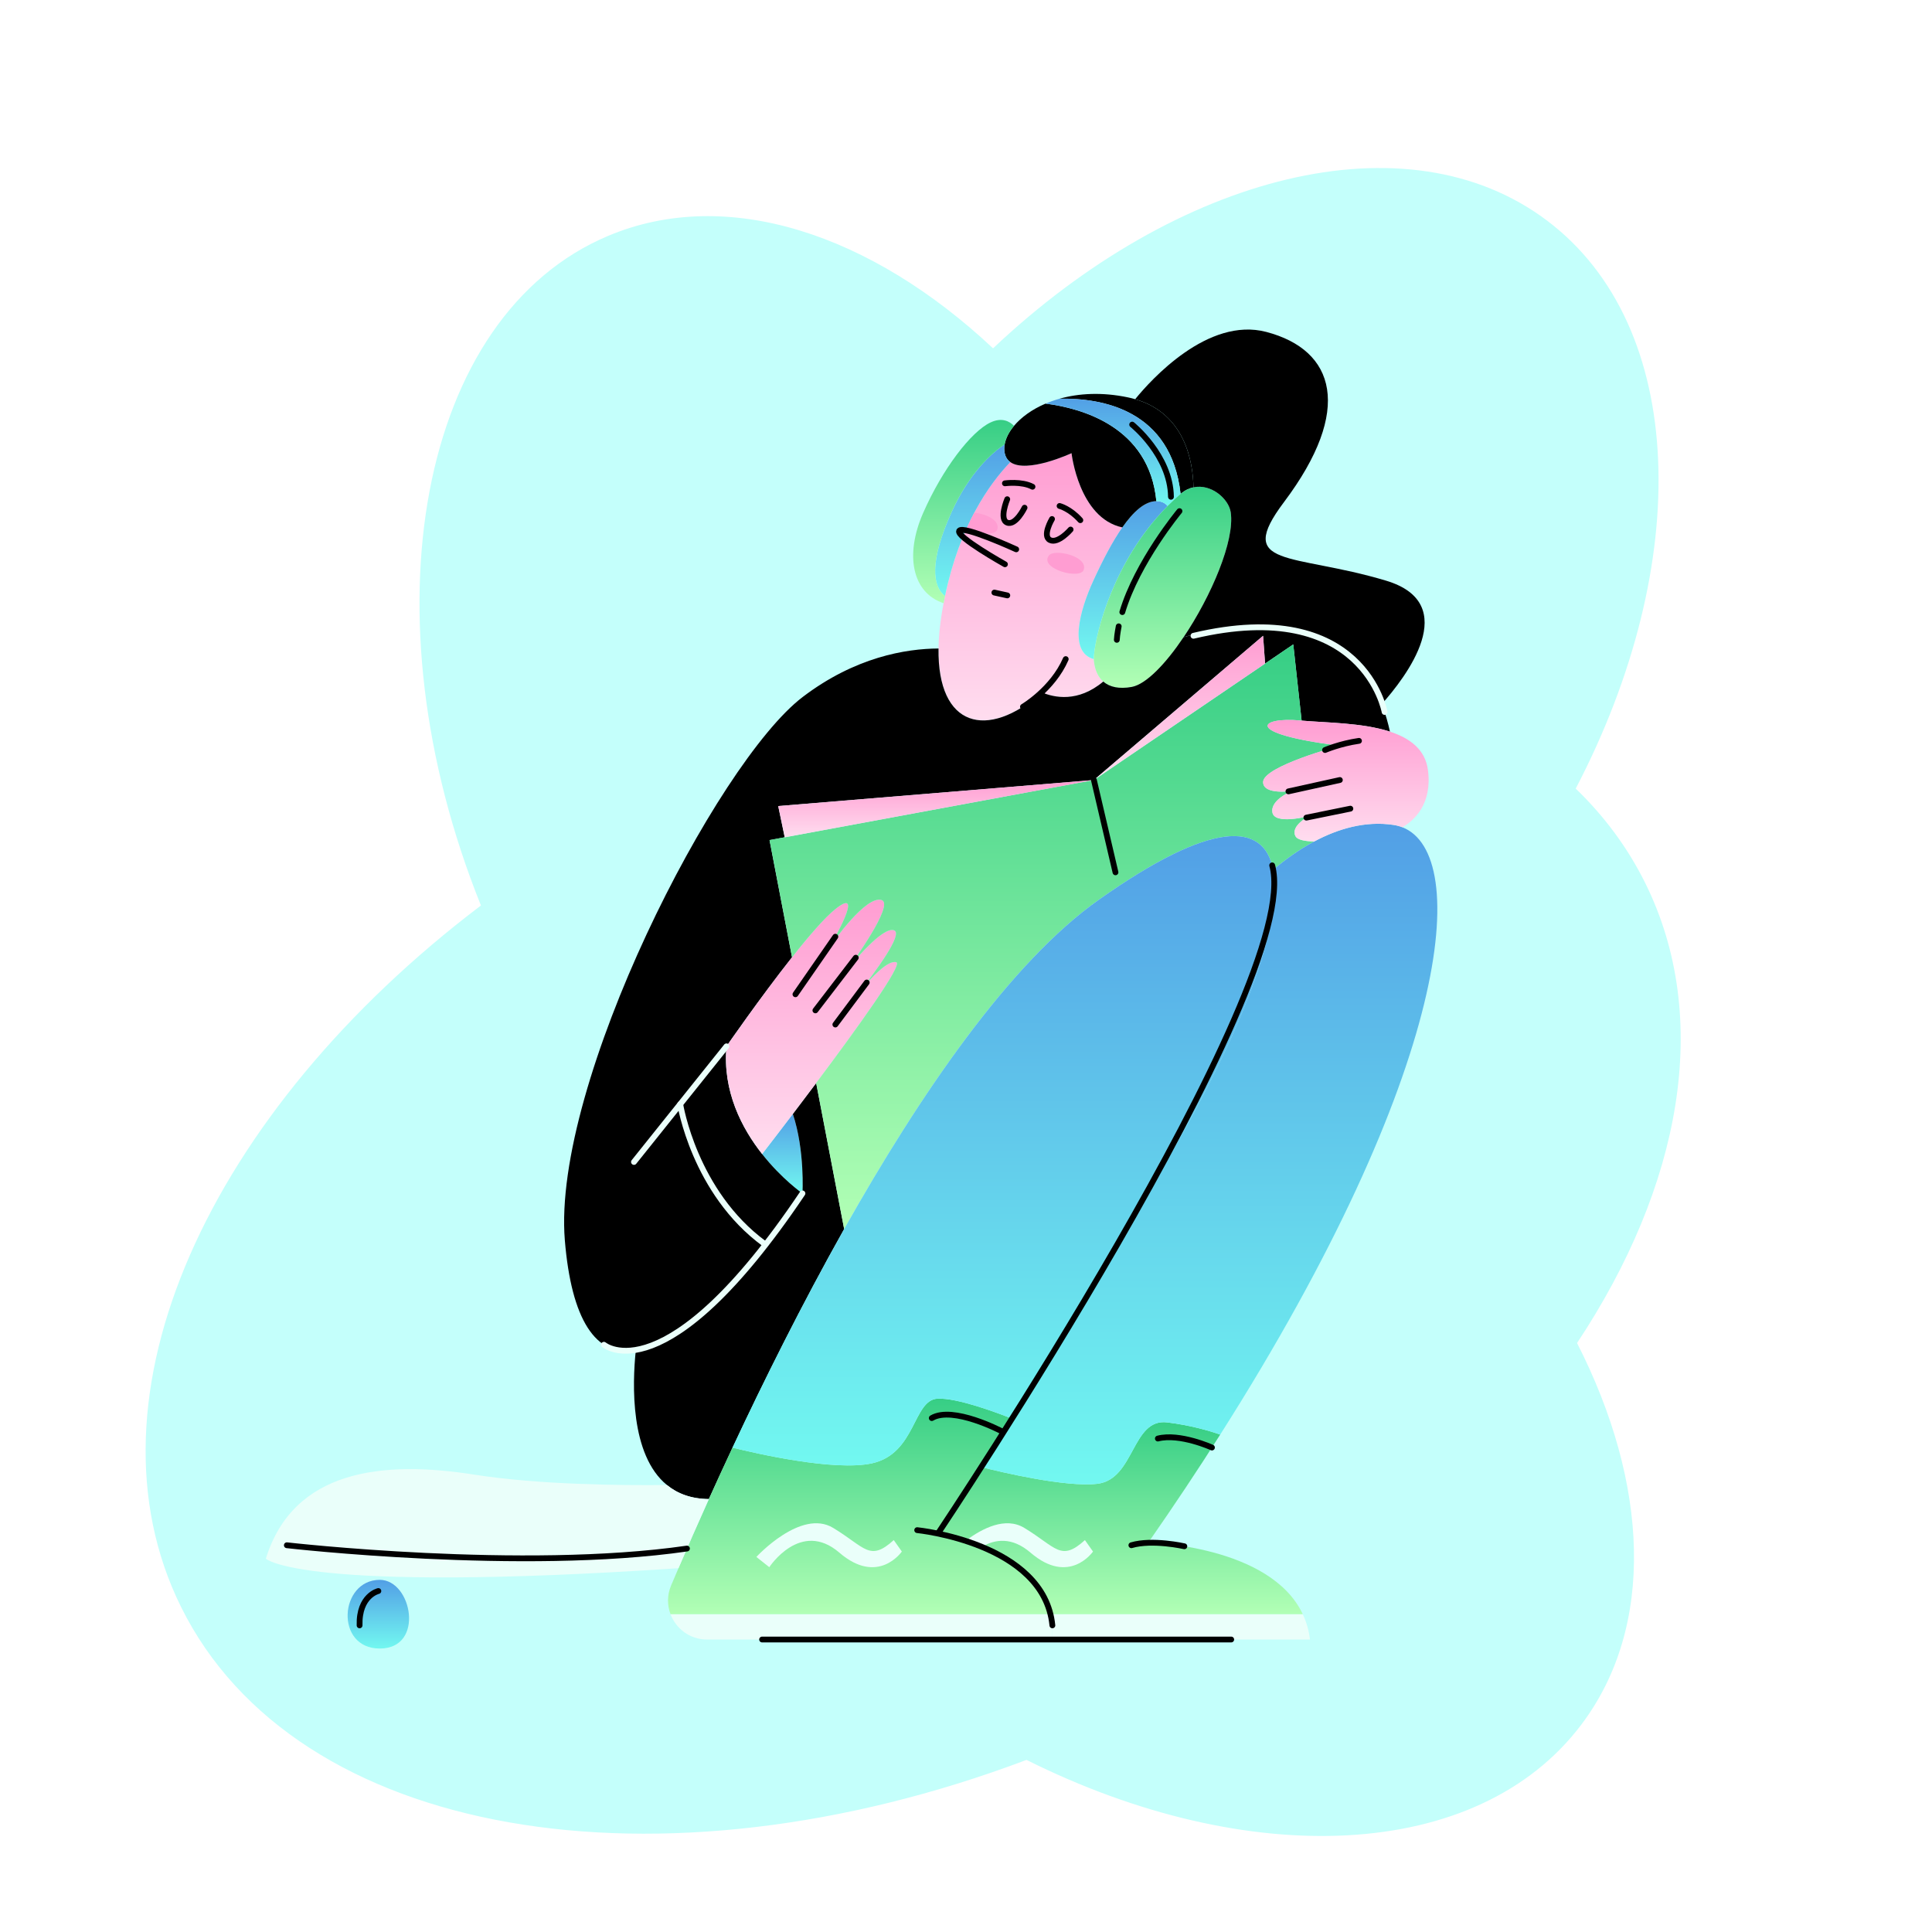 <?xml version="1.0" encoding="UTF-8"?> <svg xmlns="http://www.w3.org/2000/svg" width="992" height="992" viewBox="0 0 992 992" fill="none"><g filter="url(#filter0_ii_117_1123)"><path d="M844.826 451.588C835.77 433.276 823.697 417.057 809.065 402.971C869.448 287.254 866.373 165.783 794.512 111.442C722.622 57.08 604.832 87.237 509.888 176.904C447.253 118.157 373.359 93.437 312.261 119.159C215.194 160.02 186.615 312.927 246.938 462.977C107.175 568.922 39.719 715.431 92.91 823.053C151.786 942.182 338.321 972.855 527.069 901.689C640.742 958.451 758.582 954.126 811.872 883.674C850.144 833.082 846.523 759.743 809.749 687.645C863.169 607.015 879.219 521.177 844.826 451.588Z" fill="#C4FFFB"></path></g><path d="M552.276 336.406C546.542 344.084 540.699 350.463 534.945 355.522" stroke="black" stroke-width="2.976" stroke-miterlimit="10" stroke-linecap="round" stroke-linejoin="round"></path><path d="M566.501 349.958C553.496 360.87 541.264 358.212 534.955 355.523C506.941 380.224 481.328 373.469 481.893 332.985C481.952 327.4 482.528 321.151 483.679 314.266C483.936 312.719 484.204 311.191 484.492 309.693C484.71 308.463 484.958 307.243 485.216 306.042C488.083 292.264 492.071 280.627 496.505 270.866C497.725 268.188 498.975 265.638 500.245 263.228C506.445 251.542 513.141 243.08 518.756 237.227C527.237 243.318 550.202 232.654 550.202 232.654C550.202 232.654 553.902 265.976 576.272 270.767C571.312 277.86 566.342 287.323 561.412 298.077C554.121 313.978 548.714 334.88 561.63 338.401C561.63 338.798 561.65 339.146 561.68 339.433C562.185 344.056 563.802 347.617 566.501 349.958Z" fill="url(#paint0_linear_117_1123)"></path><path d="M599.515 259.796C597.61 261.711 595.785 263.685 594.039 265.699C569.348 294.149 561.62 329.584 561.63 338.422C548.714 334.901 554.111 313.999 561.412 298.098C566.342 287.344 571.302 277.89 576.272 270.788C582.115 262.455 587.948 257.386 593.751 257.316H593.92C596.539 257.346 598.314 258.418 599.515 259.796Z" fill="url(#paint1_linear_117_1123)"></path><path d="M593.741 257.324C587.938 257.384 582.105 262.453 576.262 270.796C553.902 266.004 550.192 232.683 550.192 232.683C550.192 232.683 527.237 243.337 518.746 237.256C517.327 236.244 516.315 234.766 515.879 232.683C515.571 231.235 515.572 229.707 515.849 228.13C516.405 225.035 518.042 221.791 520.641 218.666C524.291 214.321 529.807 210.234 536.84 207.238H536.85C554.775 209.49 590.061 218.805 593.741 257.324Z" fill="black"></path><path d="M612.798 250.233C610.576 250.699 608.324 251.771 606.182 253.596C601.351 210.494 565.996 204.304 544.053 204.72C553.883 201.952 565.847 201.228 579.249 204.056C580.499 204.323 581.709 204.621 582.87 204.968C608.562 212.408 612.54 237.188 612.798 250.233Z" fill="black"></path><path d="M606.181 253.596C606.161 253.616 606.131 253.636 606.112 253.655C603.81 255.639 601.618 257.683 599.515 259.796C598.314 258.417 596.549 257.346 593.92 257.326H593.751C590.071 218.806 554.776 209.492 536.88 207.24C539.132 206.277 541.513 205.424 544.062 204.72C565.995 204.303 601.35 210.484 606.181 253.596Z" fill="url(#paint2_linear_117_1123)"></path><path d="M607.718 327.182C598.492 340.891 588.453 351.406 581.053 352.726C574.694 353.867 569.804 352.835 566.5 349.958C563.802 347.617 562.185 344.056 561.689 339.453C561.659 339.165 561.64 338.818 561.64 338.421C561.63 329.573 569.357 294.148 594.048 265.698C595.784 263.684 597.61 261.71 599.524 259.795C601.627 257.682 603.82 255.639 606.121 253.655C606.141 253.635 606.171 253.615 606.19 253.595C608.333 251.77 610.585 250.699 612.807 250.232C621.943 248.268 630.921 256.184 631.933 263.019C634.105 277.582 621.874 306.151 607.718 327.182Z" fill="url(#paint3_linear_117_1123)"></path><path d="M709.498 361.493C704.032 347.06 693.735 330.791 674.55 325.345C647.766 317.726 620.684 323.44 607.719 327.18C621.875 306.15 634.106 277.57 631.924 263.018C630.902 256.183 621.934 248.267 612.798 250.231C612.54 237.186 608.562 212.406 582.859 204.966C590.914 195.075 620.188 162.538 650.206 170.434C685.492 179.719 695.025 210.273 659.273 257.8C633.689 291.835 663.33 283.691 711.611 298.124C751.103 309.929 721.581 348.002 709.498 361.493Z" fill="black"></path><path d="M518.756 237.247C507.784 248.675 492.706 270.063 485.206 306.062C478.838 301.102 477.002 288.504 488.648 262.831C497.814 242.634 509.351 232.545 515.859 228.131C515.581 229.698 515.581 231.226 515.889 232.684C516.325 234.757 517.337 236.245 518.756 237.247Z" fill="url(#paint4_linear_117_1123)"></path><path d="M520.661 218.667C518.062 221.782 516.415 225.025 515.869 228.13C509.362 232.545 497.825 242.623 488.659 262.831C477.003 288.503 478.838 301.102 485.216 306.062C484.959 307.262 484.72 308.482 484.492 309.712C468.323 304.346 464.503 284.992 473.997 263.386C483.957 240.699 498.618 221.613 508.578 216.921C514.451 214.133 518.399 216.365 520.661 218.667Z" fill="url(#paint5_linear_117_1123)"></path><path d="M373.012 537.248L319.91 603.643" stroke="black" stroke-width="2.976" stroke-miterlimit="10" stroke-linecap="round" stroke-linejoin="round"></path><path d="M412.027 612.77C412.027 612.77 401.462 605.459 391.304 592.543C394.805 588.019 400.47 580.669 407.086 571.959C413.356 590.837 412.027 612.77 412.027 612.77Z" fill="url(#paint6_linear_117_1123)"></path><path d="M713.683 375.67C699.488 371.038 680.719 371.107 668.319 370.006L664.034 330.872L649.56 340.712L648.539 326.447L561.669 400.5L399.576 413.872L402.929 429.913L395.122 431.351L406.669 491.516C390.262 512.259 373.011 537.227 373.011 537.227C370.908 560.301 380.897 579.338 391.303 592.531C401.461 605.447 412.026 612.758 412.026 612.758C375.699 663.955 346.961 690.095 326.436 693.517C305.704 696.989 293.363 677.278 290.02 636.824C283.384 556.313 367.743 391.701 412.135 357.884C439.078 337.369 465.128 333.064 481.883 332.975C481.317 373.448 506.931 380.204 534.945 355.513C541.254 358.191 553.495 360.86 566.49 349.948C569.784 352.824 574.674 353.856 581.043 352.715C588.443 351.386 598.482 340.881 607.708 327.171C620.664 323.432 647.745 317.728 674.539 325.336C693.734 330.782 704.031 347.051 709.487 361.485C711.461 366.653 712.781 371.563 713.683 375.67Z" fill="black"></path><path d="M433.444 631.051V631.061C411.62 669.888 392.048 709.27 376.117 743.306C371.791 752.532 367.744 761.38 363.974 769.703C354.858 769.614 347.835 766.906 342.438 762.491C323.461 746.996 324.671 710.57 326.437 693.527C346.952 690.105 375.69 663.966 412.027 612.769C412.027 612.769 413.356 590.836 407.087 571.968C410.837 567.028 414.914 561.641 419.07 556.096L433.444 631.051Z" fill="black"></path><path d="M438.305 513.014C438.315 513.004 438.325 512.994 438.334 512.975C438.364 512.945 438.394 512.905 438.434 512.855" stroke="black" stroke-width="2.976" stroke-miterlimit="10" stroke-linecap="round" stroke-linejoin="round"></path><path d="M438.672 512.547C438.672 512.547 438.682 512.547 438.672 512.537" stroke="black" stroke-width="2.976" stroke-miterlimit="10" stroke-linecap="round" stroke-linejoin="round"></path><path d="M442.054 508.33C442.005 508.39 441.945 508.459 441.896 508.519" stroke="black" stroke-width="2.976" stroke-miterlimit="10" stroke-linecap="round" stroke-linejoin="round"></path><path d="M435.31 497.507C435.329 497.487 435.349 497.458 435.369 497.418" stroke="black" stroke-width="2.976" stroke-miterlimit="10" stroke-linecap="round" stroke-linejoin="round"></path><path d="M442.054 508.33C442.005 508.39 441.945 508.459 441.896 508.519" stroke="black" stroke-width="2.976" stroke-miterlimit="10" stroke-linecap="round" stroke-linejoin="round"></path><path d="M438.672 512.547C438.672 512.547 438.682 512.547 438.672 512.537" stroke="black" stroke-width="2.976" stroke-miterlimit="10" stroke-linecap="round" stroke-linejoin="round"></path><path d="M438.305 513.014C438.315 513.004 438.325 512.994 438.334 512.975C438.364 512.945 438.394 512.905 438.434 512.855" stroke="black" stroke-width="2.976" stroke-miterlimit="10" stroke-linecap="round" stroke-linejoin="round"></path><path d="M438.166 513.183C438.166 513.183 438.166 513.183 438.176 513.173V513.163C438.186 513.153 438.196 513.143 438.206 513.133C438.206 513.133 438.216 513.123 438.226 513.113" stroke="black" stroke-width="2.976" stroke-miterlimit="10" stroke-linecap="round" stroke-linejoin="round"></path><path d="M425.825 486.459C425.805 486.489 425.785 486.519 425.775 486.548" stroke="black" stroke-width="2.976" stroke-miterlimit="10" stroke-linecap="round" stroke-linejoin="round"></path><path d="M435.379 497.428C435.359 497.457 435.339 497.487 435.319 497.517C435.309 497.537 435.299 497.557 435.279 497.567V497.577C435.27 497.586 435.27 497.586 435.27 497.586" stroke="black" stroke-width="2.976" stroke-miterlimit="10" stroke-linecap="round" stroke-linejoin="round"></path><path d="M460.248 494.096C456.042 492.667 447.184 502.22 442.065 508.331C449.326 499.066 463.859 479.593 459.127 477.708C453.215 475.347 436.986 495.425 435.389 497.429C437.204 494.949 459.474 464.336 452.699 462.144C444.753 459.574 427.849 483.541 425.915 486.338C427.74 483.204 444.366 454.525 429.05 466.697C423.514 471.091 415.211 480.734 406.69 491.517C390.282 512.259 373.032 537.228 373.032 537.228C370.928 560.302 380.918 579.338 391.324 592.532C394.826 588.009 400.49 580.658 407.107 571.948C410.857 567.008 414.934 561.621 419.09 556.076C440.249 527.824 463.7 495.266 460.248 494.096ZM438.672 512.537C439.277 511.734 440.428 510.275 441.896 508.52C440.458 510.355 439.307 511.773 438.672 512.537Z" fill="url(#paint7_linear_117_1123)"></path><path d="M540.243 841.822H363.032C354.154 841.822 347.071 836.227 344.283 828.816H539.162C540.154 832.784 540.57 837.11 540.243 841.822Z" fill="#EAFFFA"></path><path d="M539.162 828.817H344.283C342.577 824.273 342.478 819.045 344.601 814.036C345.781 811.268 347.031 808.312 348.38 805.187C352.745 794.979 357.983 782.986 363.974 769.693C367.734 761.371 371.791 752.522 376.117 743.296C387.653 746.163 428.355 755.597 447.709 751.351C470.396 746.371 468.73 718.705 481.457 718.149C491.536 717.713 511.653 725.242 519.609 728.406C513.786 737.652 508.489 745.985 503.817 753.276C490.147 774.604 481.864 786.984 481.864 786.984C481.864 786.984 530.849 795.644 539.162 828.817Z" fill="url(#paint8_linear_117_1123)"></path><path d="M674.797 432.055C666.961 436.241 659.828 441.429 653.717 446.588C648.976 421.768 622.142 421.004 564.229 461.954C518.667 494.174 472.459 561.719 433.444 631.05L419.06 556.085C440.239 527.823 463.69 495.255 460.238 494.095C456.032 492.666 447.173 502.219 442.054 508.33C449.316 499.065 463.849 479.592 459.117 477.707C453.204 475.346 436.975 495.424 435.378 497.428C437.194 494.948 459.464 464.335 452.689 462.142C444.743 459.573 427.839 483.54 425.905 486.337C427.73 483.203 444.356 454.524 429.039 466.696C423.504 471.09 415.201 480.733 406.68 491.516L395.133 431.351L402.94 429.912L561.69 400.5L649.581 340.712L664.054 330.871L668.339 370.005C668.101 369.986 667.873 369.966 667.655 369.946C646.486 367.952 637.786 376.672 687.981 382.892C687.981 382.892 648.589 393.397 648.569 401.561C648.549 408.396 663.508 406.124 663.508 406.124C663.508 406.124 652.249 410.479 653.34 417.125C654.412 423.633 671.573 419.159 672.198 419C671.692 419.268 662.546 424.119 665.165 429.297C666.177 431.341 670.413 431.986 674.797 432.055Z" fill="url(#paint9_linear_117_1123)"></path><path d="M607.054 582.058C574.606 639.554 542.961 691.307 519.609 728.418C511.653 725.253 491.525 717.724 481.457 718.16C468.729 718.716 470.396 746.383 447.709 751.362C428.355 755.608 387.653 746.164 376.116 743.307C392.048 709.272 411.62 669.88 433.444 631.063V631.053C472.459 561.722 518.657 494.177 564.229 461.956C622.142 421.007 648.976 421.77 653.717 446.59C658.658 472.372 639.75 524.125 607.054 582.058Z" fill="url(#paint10_linear_117_1123)"></path><path d="M540.242 841.822C540.57 837.11 540.153 832.784 539.161 828.816H668.915C670.76 832.715 672.04 837.05 672.615 841.822H540.242Z" fill="#EAFFFA"></path><path d="M668.915 828.816H539.161C530.848 795.634 481.863 786.994 481.863 786.994C481.863 786.994 490.146 774.604 503.816 753.286C514.262 755.924 547.177 763.721 563.336 761.876C582.7 759.664 581.043 728.118 599.306 730.341C611.538 731.829 621.378 734.795 626.527 736.6C615.238 754.397 602.947 772.878 589.614 792.033C589.614 792.023 652.249 793.372 668.915 828.816Z" fill="url(#paint11_linear_117_1123)"></path><path d="M626.527 736.6C621.368 734.794 611.528 731.828 599.306 730.34C581.044 728.128 582.7 759.664 563.336 761.876C547.177 763.721 514.262 755.924 503.816 753.285C508.479 746.004 513.786 737.661 519.609 728.416C542.961 691.305 574.606 639.552 607.054 582.056C639.76 524.123 658.668 472.361 653.727 446.589C659.838 441.43 666.971 436.252 674.807 432.056C687.049 425.509 701.026 421.382 715.499 423.554C717.096 423.802 718.624 424.199 720.082 424.774C755.417 438.613 745.497 549.34 626.527 736.6Z" fill="url(#paint12_linear_117_1123)"></path><path d="M672.189 418.98C672.189 418.98 672.179 418.98 672.169 418.99" stroke="black" stroke-width="2.976" stroke-miterlimit="10" stroke-linecap="round" stroke-linejoin="round"></path><path d="M388.367 799.422C388.367 799.422 411.203 774.523 427.73 784.482C444.247 794.442 446.469 802.051 458.908 790.772L463.055 796.654C463.055 796.654 450.883 814.362 430.964 797.21C411.044 780.058 395.004 804.689 395.004 804.689L388.367 799.422Z" fill="#EAFFFA"></path><path d="M496.138 790.9C504.292 784.809 516.176 778.629 525.878 784.482C542.395 794.451 544.617 802.05 557.066 790.781L561.213 796.653C561.213 796.653 549.041 814.361 529.122 797.209C519.529 788.936 510.819 790.394 504.381 794.104" fill="#EAFFFA"></path><path d="M720.073 424.774C718.625 424.199 717.097 423.802 715.49 423.554C701.017 421.382 687.04 425.518 674.798 432.056C670.404 431.986 666.178 431.331 665.136 429.288C662.517 424.11 671.654 419.259 672.17 418.991C671.545 419.15 654.383 423.624 653.312 417.116C652.22 410.48 663.48 406.115 663.48 406.115C663.48 406.115 648.52 408.396 648.54 401.552C648.56 393.387 687.952 382.882 687.952 382.882C637.747 376.662 646.457 367.943 667.626 369.936C667.844 369.956 668.082 369.976 668.311 369.996C680.711 371.097 699.479 371.028 713.675 375.66C723.932 379.013 731.808 384.826 733.187 395.332C735.509 412.93 726.055 421.312 720.073 424.774Z" fill="url(#paint13_linear_117_1123)"></path><path d="M561.67 400.5L402.93 429.923L399.577 413.872L561.67 400.5Z" fill="url(#paint14_linear_117_1123)"></path><path d="M649.561 340.712L561.67 400.5L648.549 326.447L649.561 340.712Z" fill="url(#paint15_linear_117_1123)"></path><path d="M363.975 769.703C357.983 782.986 352.745 794.979 348.38 805.197C154.385 818.222 136.499 800.326 136.499 800.326C150.605 754.684 196.257 749.704 243.556 757.164C276.44 762.362 319.335 762.739 342.438 762.491C347.835 766.906 354.858 769.614 363.975 769.703Z" fill="#EAFFFA"></path><path d="M512.05 271.896C510.919 275.329 501.534 274.049 496.505 270.885C497.725 268.206 498.975 265.657 500.245 263.246C506.098 263.782 513.617 267.105 512.05 271.896Z" fill="#FF9DD2"></path><path d="M194.997 846.455C171.764 846.455 174.254 811.189 194.997 811.189C211.603 811.189 218.24 846.455 194.997 846.455Z" fill="url(#paint16_linear_117_1123)"></path><path d="M194.273 816.922C194.273 816.922 184.214 819.203 184.631 834.56" stroke="black" stroke-width="2.976" stroke-miterlimit="10" stroke-linecap="round" stroke-linejoin="round"></path><path d="M147.281 793.422C147.281 793.422 268.533 807.33 352.724 795.118" stroke="black" stroke-width="2.976" stroke-miterlimit="10" stroke-linecap="round" stroke-linejoin="round"></path><path d="M517.17 256.324C517.17 256.324 512.835 266.701 517.17 268.357C521.505 270.014 526.068 260.679 526.068 260.679" stroke="black" stroke-width="2.976" stroke-miterlimit="10" stroke-linecap="round" stroke-linejoin="round"></path><path d="M540.164 266.492C540.164 266.492 534.976 275.212 539.122 277.295C543.269 279.378 549.707 271.899 549.707 271.899" stroke="black" stroke-width="2.976" stroke-miterlimit="10" stroke-linecap="round" stroke-linejoin="round"></path><path d="M521.782 282.055C521.782 282.055 494.601 269.606 492.528 272.512C490.455 275.419 515.999 289.733 515.999 289.733" stroke="black" stroke-width="2.976" stroke-miterlimit="10" stroke-linecap="round" stroke-linejoin="round"></path><path d="M510.572 304.258L517.209 305.716" stroke="black" stroke-width="2.976" stroke-miterlimit="10" stroke-linecap="round" stroke-linejoin="round"></path><path d="M515.988 248.167C515.988 248.167 524.609 246.977 530.144 249.923" stroke="black" stroke-width="2.976" stroke-miterlimit="10" stroke-linecap="round" stroke-linejoin="round"></path><path d="M544.053 259.795C544.053 259.795 549.38 261.124 554.707 267.096" stroke="black" stroke-width="2.976" stroke-miterlimit="10" stroke-linecap="round" stroke-linejoin="round"></path><path d="M561.67 400.5L572.751 447.898" stroke="black" stroke-width="2.976" stroke-miterlimit="10" stroke-linecap="round" stroke-linejoin="round"></path><path d="M538.616 285.171C541.433 281.64 558.754 285.538 556.442 292.571C554.706 297.879 533.22 291.917 538.616 285.171Z" fill="#FF9DD2"></path><path d="M525.244 362.904C525.244 362.904 540.471 353.937 547.207 338.422" stroke="black" stroke-width="2.976" stroke-miterlimit="10" stroke-linecap="round" stroke-linejoin="round"></path><path d="M428.921 480.961L408.426 510.523" stroke="black" stroke-width="2.976" stroke-miterlimit="10" stroke-linecap="round" stroke-linejoin="round"></path><path d="M439.406 491.746L418.673 518.788" stroke="black" stroke-width="2.976" stroke-miterlimit="10" stroke-linecap="round" stroke-linejoin="round"></path><path d="M445.03 504.482L428.92 526.048" stroke="black" stroke-width="2.976" stroke-miterlimit="10" stroke-linecap="round" stroke-linejoin="round"></path><path d="M661.564 406.333L687.962 400.5" stroke="black" stroke-width="2.976" stroke-miterlimit="10" stroke-linecap="round" stroke-linejoin="round"></path><path d="M670.76 419.816L693.358 415.213" stroke="black" stroke-width="2.976" stroke-miterlimit="10" stroke-linecap="round" stroke-linejoin="round"></path><path d="M680.362 385.097C680.362 385.097 688.1 381.783 697.782 380.395" stroke="black" stroke-width="2.976" stroke-miterlimit="10" stroke-linecap="round" stroke-linejoin="round"></path><path d="M481.863 786.995C481.863 786.995 670.046 505.773 653.211 444.328" stroke="black" stroke-width="2.976" stroke-miterlimit="10" stroke-linecap="round" stroke-linejoin="round"></path><path d="M470.941 785.664C470.941 785.664 536.175 792.162 540.352 834.56" stroke="black" stroke-width="2.976" stroke-miterlimit="10" stroke-linecap="round" stroke-linejoin="round"></path><path d="M608.116 793.947C608.116 793.947 591.698 790.237 580.915 793.411" stroke="black" stroke-width="2.976" stroke-miterlimit="10" stroke-linecap="round" stroke-linejoin="round"></path><path d="M605.616 262.445C605.616 262.445 583.931 288.555 576.263 314.287" stroke="black" stroke-width="2.976" stroke-miterlimit="10" stroke-linecap="round" stroke-linejoin="round"></path><path d="M574.408 321.596C574.408 321.596 573.545 325.941 573.436 328.53" stroke="black" stroke-width="2.976" stroke-miterlimit="10" stroke-linecap="round" stroke-linejoin="round"></path><path d="M373.012 537.248L325.515 596.619" stroke="#EAFFFA" stroke-width="2.976" stroke-miterlimit="10" stroke-linecap="round" stroke-linejoin="round"></path><path d="M581.321 218.012C581.321 218.012 600.963 233.785 601.241 255.083" stroke="black" stroke-width="2.976" stroke-miterlimit="10" stroke-linecap="round" stroke-linejoin="round"></path><path d="M622.282 743.246C622.282 743.246 605.676 735.737 594.516 738.633" stroke="black" stroke-width="2.976" stroke-miterlimit="10" stroke-linecap="round" stroke-linejoin="round"></path><path d="M514.104 734.765C514.104 734.765 489.284 721.72 478.422 728.128" stroke="black" stroke-width="2.976" stroke-miterlimit="10" stroke-linecap="round" stroke-linejoin="round"></path><path d="M349.263 566.938C349.263 566.938 356.425 612.242 392.524 638.639" stroke="#EAFFFA" stroke-width="2.976" stroke-miterlimit="10" stroke-linecap="round" stroke-linejoin="round"></path><path d="M391.304 841.82H632.181" stroke="black" stroke-width="2.976" stroke-miterlimit="10" stroke-linecap="round" stroke-linejoin="round"></path><path d="M310.089 690.473C310.089 690.473 341.724 717.326 412.027 612.77" stroke="#EAFFFA" stroke-width="2.976" stroke-miterlimit="10" stroke-linecap="round" stroke-linejoin="round"></path><path d="M710.936 365.571C710.936 365.571 700.223 305.714 612.798 326.447" stroke="#EAFFFA" stroke-width="2.976" stroke-miterlimit="10" stroke-linecap="round" stroke-linejoin="round"></path><defs><filter id="filter0_ii_117_1123" x="74.767" y="84.32" width="788.202" height="858.382" filterUnits="userSpaceOnUse" color-interpolation-filters="sRGB"><feFlood flood-opacity="0" result="BackgroundImageFix"></feFlood><feBlend mode="normal" in="SourceGraphic" in2="BackgroundImageFix" result="shape"></feBlend><feColorMatrix in="SourceAlpha" type="matrix" values="0 0 0 0 0 0 0 0 0 0 0 0 0 0 0 0 0 0 127 0" result="hardAlpha"></feColorMatrix><feOffset></feOffset><feGaussianBlur stdDeviation="94.45"></feGaussianBlur><feComposite in2="hardAlpha" operator="arithmetic" k2="-1" k3="1"></feComposite><feColorMatrix type="matrix" values="0 0 0 0 0.212 0 0 0 0 0.808 0 0 0 0 0.414 0 0 0 1 0"></feColorMatrix><feBlend mode="normal" in2="shape" result="effect1_innerShadow_117_1123"></feBlend><feColorMatrix in="SourceAlpha" type="matrix" values="0 0 0 0 0 0 0 0 0 0 0 0 0 0 0 0 0 0 127 0" result="hardAlpha"></feColorMatrix><feOffset dy="1.948"></feOffset><feGaussianBlur stdDeviation="22.8"></feGaussianBlur><feComposite in2="hardAlpha" operator="arithmetic" k2="-1" k3="1"></feComposite><feColorMatrix type="matrix" values="0 0 0 0 0.223 0 0 0 0 0.698 0 0 0 0 0.641 0 0 0 1 0"></feColorMatrix><feBlend mode="normal" in2="effect1_innerShadow_117_1123" result="effect2_innerShadow_117_1123"></feBlend></filter><linearGradient id="paint0_linear_117_1123" x1="529.078" y1="232.654" x2="529.078" y2="369.936" gradientUnits="userSpaceOnUse"><stop stop-color="#FF9DD2"></stop><stop offset="1" stop-color="#FFDDEF"></stop></linearGradient><linearGradient id="paint1_linear_117_1123" x1="576.667" y1="257.316" x2="576.667" y2="338.422" gradientUnits="userSpaceOnUse"><stop stop-color="#529FE6"></stop><stop offset="1" stop-color="#72F8F0"></stop></linearGradient><linearGradient id="paint2_linear_117_1123" x1="571.53" y1="204.701" x2="571.53" y2="259.796" gradientUnits="userSpaceOnUse"><stop stop-color="#529FE6"></stop><stop offset="1" stop-color="#72F8F0"></stop></linearGradient><linearGradient id="paint3_linear_117_1123" x1="596.912" y1="249.928" x2="596.912" y2="353.181" gradientUnits="userSpaceOnUse"><stop stop-color="#36CE85"></stop><stop offset="1" stop-color="#B2FFB5"></stop></linearGradient><linearGradient id="paint4_linear_117_1123" x1="499.457" y1="228.131" x2="499.457" y2="306.062" gradientUnits="userSpaceOnUse"><stop stop-color="#529FE6"></stop><stop offset="1" stop-color="#72F8F0"></stop></linearGradient><linearGradient id="paint5_linear_117_1123" x1="494.768" y1="215.623" x2="494.768" y2="309.712" gradientUnits="userSpaceOnUse"><stop stop-color="#36CE85"></stop><stop offset="1" stop-color="#B2FFB5"></stop></linearGradient><linearGradient id="paint6_linear_117_1123" x1="401.724" y1="571.959" x2="401.724" y2="612.77" gradientUnits="userSpaceOnUse"><stop stop-color="#529FE6"></stop><stop offset="1" stop-color="#72F8F0"></stop></linearGradient><linearGradient id="paint7_linear_117_1123" x1="416.669" y1="461.951" x2="416.669" y2="592.532" gradientUnits="userSpaceOnUse"><stop stop-color="#FF9DD2"></stop><stop offset="1" stop-color="#FFDDEF"></stop></linearGradient><linearGradient id="paint8_linear_117_1123" x1="441.083" y1="718.131" x2="441.083" y2="828.817" gradientUnits="userSpaceOnUse"><stop stop-color="#36CE85"></stop><stop offset="1" stop-color="#B2FFB5"></stop></linearGradient><linearGradient id="paint9_linear_117_1123" x1="541.557" y1="330.871" x2="541.557" y2="631.05" gradientUnits="userSpaceOnUse"><stop stop-color="#36CE85"></stop><stop offset="1" stop-color="#B2FFB5"></stop></linearGradient><linearGradient id="paint10_linear_117_1123" x1="515.306" y1="429.303" x2="515.306" y2="752.443" gradientUnits="userSpaceOnUse"><stop stop-color="#529FE6"></stop><stop offset="1" stop-color="#72F8F0"></stop></linearGradient><linearGradient id="paint11_linear_117_1123" x1="575.389" y1="730.229" x2="575.389" y2="828.816" gradientUnits="userSpaceOnUse"><stop stop-color="#36CE85"></stop><stop offset="1" stop-color="#B2FFB5"></stop></linearGradient><linearGradient id="paint12_linear_117_1123" x1="620.914" y1="422.971" x2="620.914" y2="762.155" gradientUnits="userSpaceOnUse"><stop stop-color="#529FE6"></stop><stop offset="1" stop-color="#72F8F0"></stop></linearGradient><linearGradient id="paint13_linear_117_1123" x1="691.043" y1="369.646" x2="691.043" y2="432.056" gradientUnits="userSpaceOnUse"><stop stop-color="#FF9DD2"></stop><stop offset="1" stop-color="#FFDDEF"></stop></linearGradient><linearGradient id="paint14_linear_117_1123" x1="480.624" y1="400.5" x2="480.624" y2="429.923" gradientUnits="userSpaceOnUse"><stop stop-color="#FF9DD2"></stop><stop offset="1" stop-color="#FFDDEF"></stop></linearGradient><linearGradient id="paint15_linear_117_1123" x1="605.616" y1="326.447" x2="605.616" y2="400.5" gradientUnits="userSpaceOnUse"><stop stop-color="#FF9DD2"></stop><stop offset="1" stop-color="#FFDDEF"></stop></linearGradient><linearGradient id="paint16_linear_117_1123" x1="194.268" y1="811.189" x2="194.268" y2="846.455" gradientUnits="userSpaceOnUse"><stop stop-color="#529FE6"></stop><stop offset="1" stop-color="#72F8F0"></stop></linearGradient></defs></svg> 
